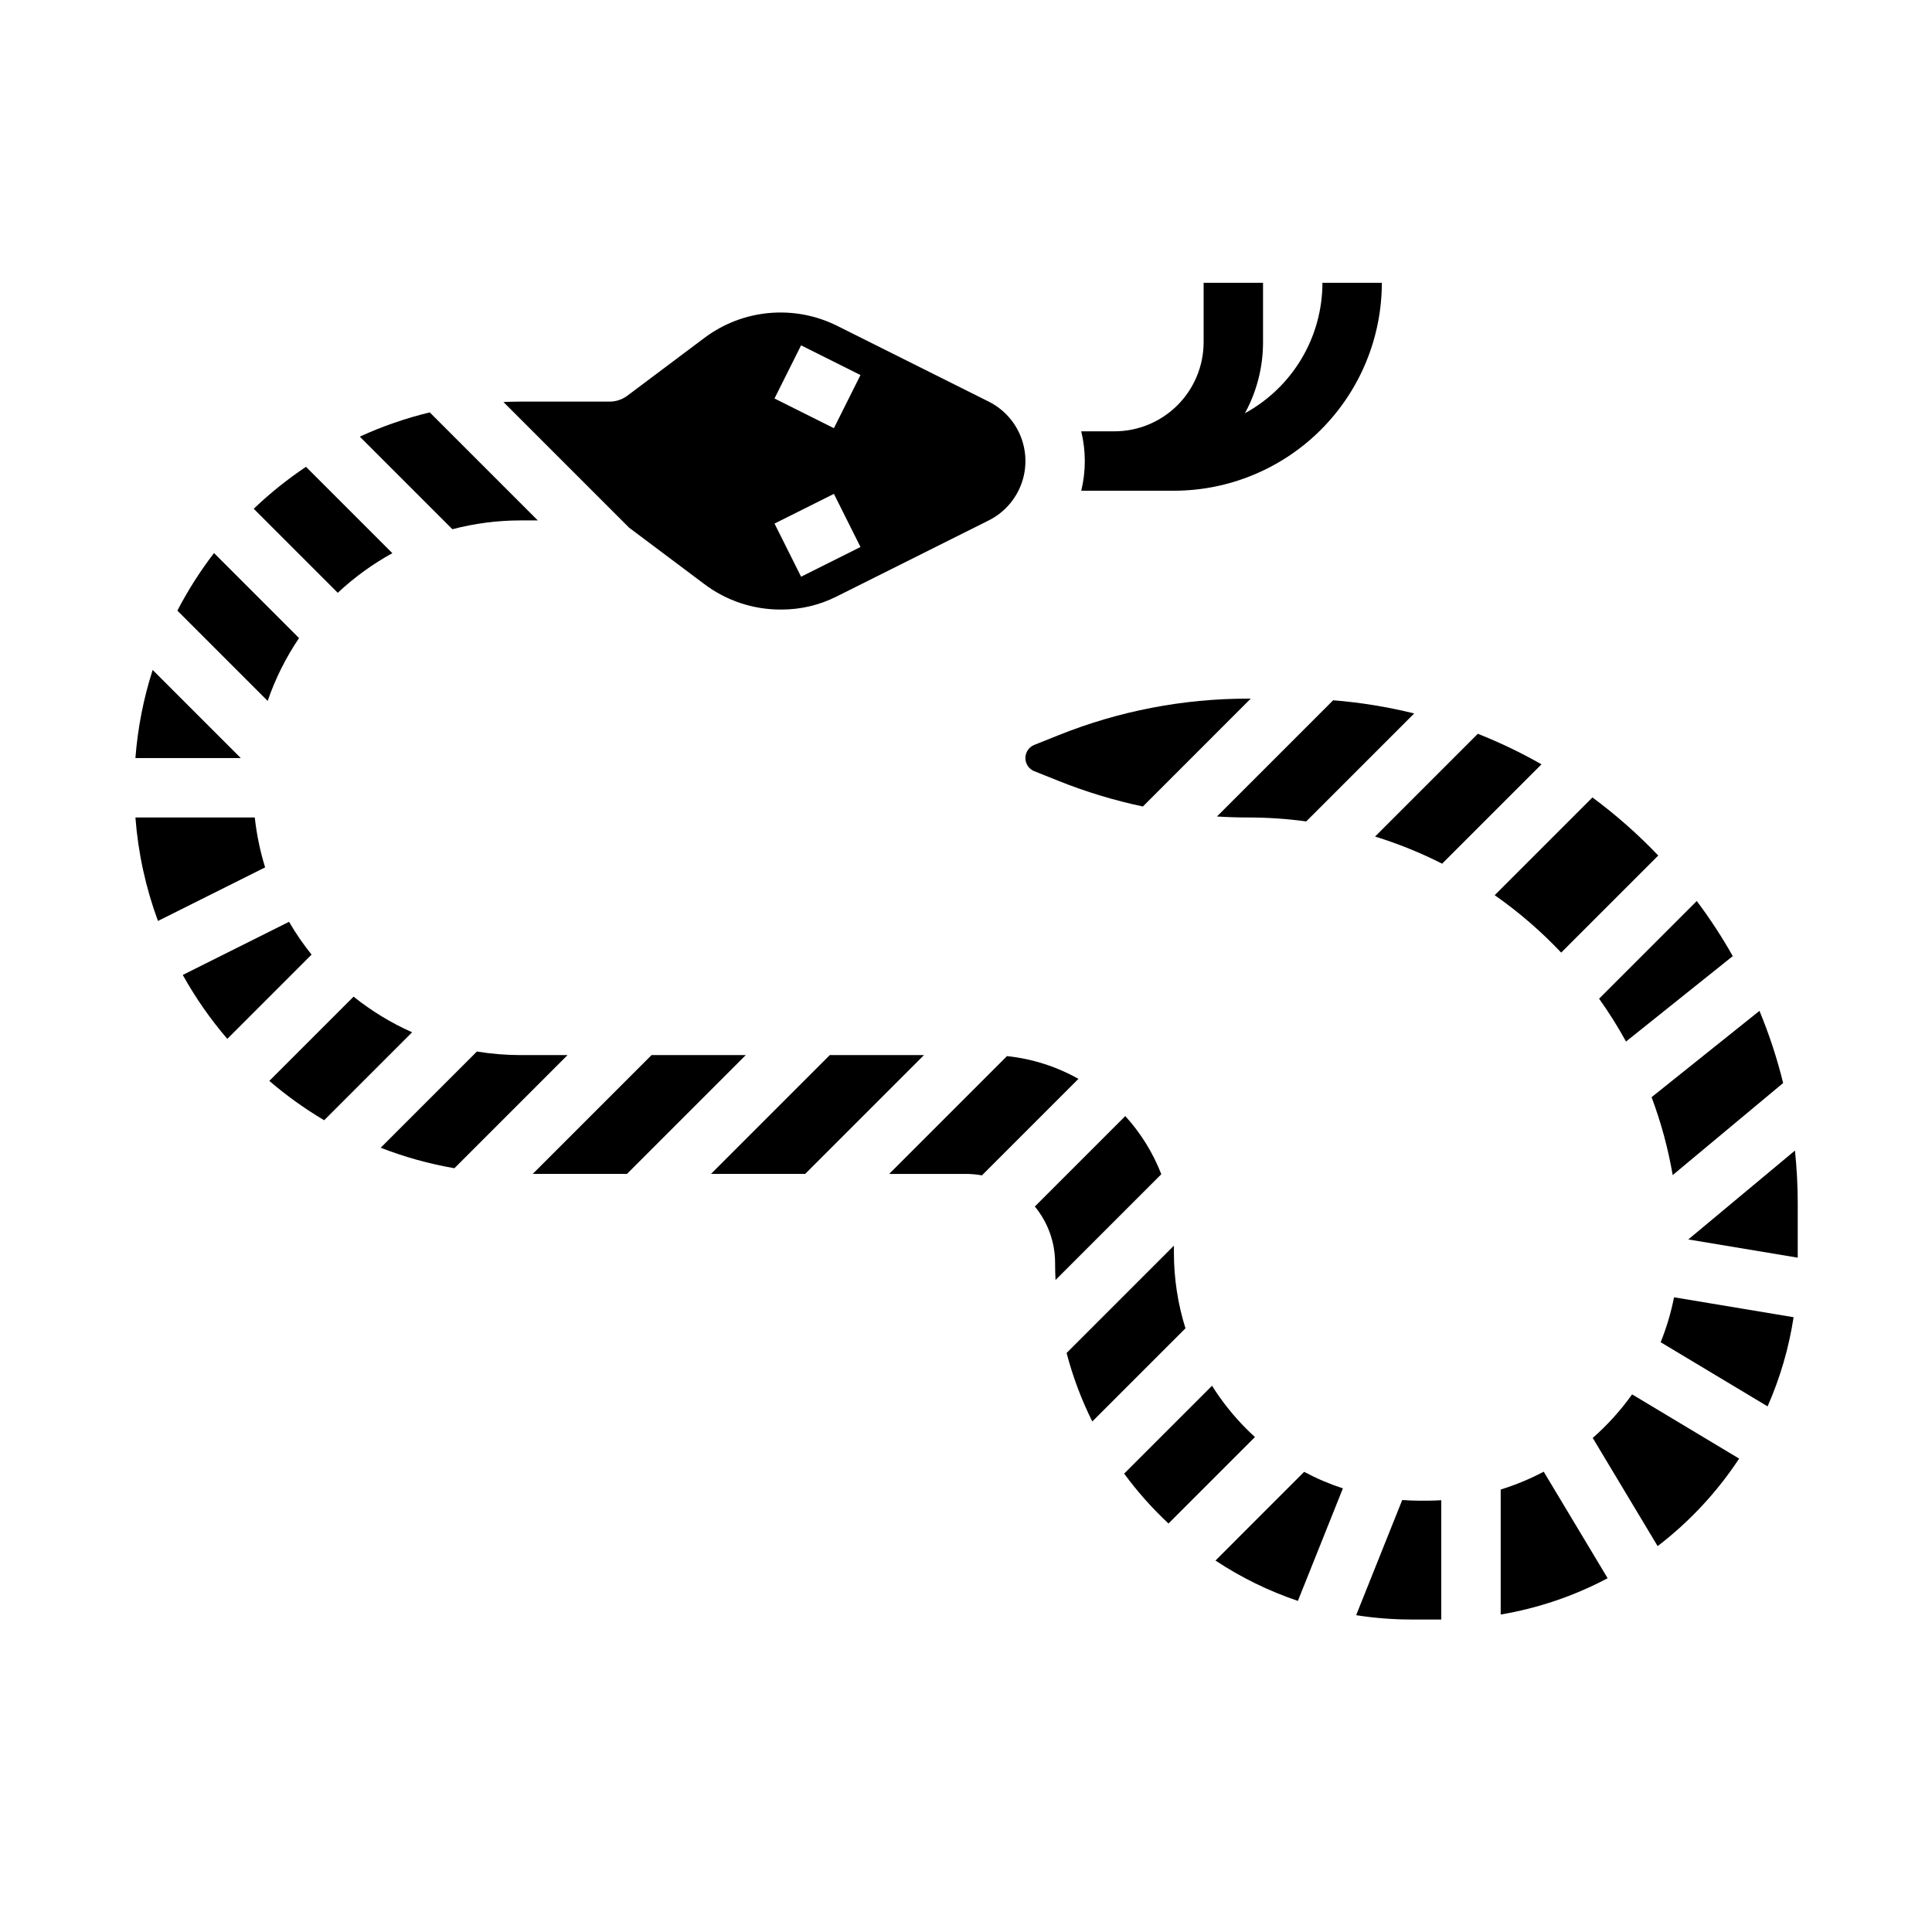 <?xml version="1.0" encoding="UTF-8"?>
<!-- Uploaded to: SVG Repo, www.svgrepo.com, Generator: SVG Repo Mixer Tools -->
<svg fill="#000000" width="800px" height="800px" version="1.1" viewBox="144 144 512 512" xmlns="http://www.w3.org/2000/svg">
 <g>
  <path d="m430.54 274.05h24.559c14.609-0.016 28.617-5.828 38.949-16.16 10.328-10.328 16.141-24.336 16.156-38.945h-15.746c-0.004 7.074-1.914 14.02-5.527 20.098-3.617 6.082-8.801 11.078-15.012 14.465 3.152-5.769 4.805-12.242 4.797-18.816v-15.746h-15.742v15.746c-0.008 6.258-2.5 12.262-6.926 16.691-4.43 4.426-10.43 6.918-16.691 6.922h-8.82c1.262 5.172 1.266 10.574 0.004 15.746z"/>
  <path d="m237.7 408.12-22.332 22.328c4.535 3.891 9.402 7.379 14.543 10.426l23.309-23.309c-5.559-2.465-10.777-5.641-15.52-9.445z"/>
  <path d="m184.46 321.54c-2.434 7.578-3.969 15.414-4.574 23.352h27.926z"/>
  <path d="m281.92 423.61c-3.863-0.004-7.723-0.32-11.535-0.945l-25.5 25.496c6.312 2.461 12.859 4.281 19.535 5.434l29.984-29.984z"/>
  <path d="m220.6 388.29-28.164 14.082c3.356 6.031 7.309 11.707 11.801 16.941l22.332-22.332c-2.203-2.742-4.199-5.648-5.969-8.691z"/>
  <path d="m211.52 360.64h-31.633c0.711 9.375 2.723 18.602 5.973 27.422l28.402-14.199c-1.336-4.309-2.254-8.738-2.742-13.223z"/>
  <path d="m223.25 313.1-22.531-22.531c-3.68 4.789-6.93 9.895-9.711 15.254l23.926 23.926v0.004c2.027-5.894 4.82-11.492 8.316-16.652z"/>
  <path d="m466.5 360.38c2.75 0.168 5.512 0.262 8.285 0.262v-0.004c5.144 0.004 10.285 0.352 15.379 1.043l28.609-28.609c-7.051-1.746-14.234-2.914-21.473-3.492z"/>
  <path d="m574.91 420.02 28.293-22.637v0.004c-2.859-5.074-6.047-9.953-9.543-14.609l-25.883 25.883c2.598 3.644 4.981 7.438 7.133 11.359z"/>
  <path d="m263.82 284.27c5.902-1.562 11.984-2.352 18.094-2.352h4.609l-28.633-28.633c-6.371 1.539-12.582 3.691-18.539 6.426l24.512 24.512z"/>
  <path d="m587.28 455.41 29.273-24.395c-1.605-6.523-3.703-12.918-6.277-19.125l-28.59 22.875c2.512 6.688 4.383 13.602 5.594 20.645z"/>
  <path d="m330.68 298.81c5.824 4.387 12.93 6.75 20.223 6.727h0.301c4.992-0.008 9.914-1.168 14.383-3.398l40.438-20.223c3.918-1.961 6.965-5.312 8.543-9.398s1.574-8.613-0.008-12.699c-1.582-4.086-4.633-7.434-8.551-9.391l-40.129-20.066c-5.582-2.789-11.832-3.969-18.047-3.41-6.215 0.562-12.152 2.84-17.145 6.586l-20.426 15.32c-1.363 1.023-3.019 1.574-4.723 1.574h-23.617c-1.512 0-3.012 0.039-4.508 0.105l33.297 33.297zm25.613-63.289 15.742 7.871-7.043 14.082-15.742-7.871zm8.703 39.359 7.043 14.082-15.742 7.871-7.043-14.082z"/>
  <path d="m418.1 348.38 6.469 2.586h0.004c7.227 2.891 14.688 5.152 22.305 6.762l28.578-28.582h-0.676c-17.199-0.012-34.242 3.269-50.207 9.672l-6.469 2.586h-0.004c-1.426 0.57-2.359 1.953-2.359 3.488 0 1.535 0.934 2.918 2.359 3.488z"/>
  <path d="m247.98 290.6-22.891-22.891c-4.93 3.301-9.559 7.019-13.848 11.121l22.273 22.273c4.363-4.094 9.223-7.625 14.465-10.504z"/>
  <path d="m541.7 538.74v33.125c9.898-1.668 19.469-4.914 28.34-9.621l-16.941-28.23c-3.644 1.926-7.461 3.508-11.398 4.727z"/>
  <path d="m557.73 396.45 25.727-25.727v0.004c-5.363-5.625-11.199-10.777-17.445-15.395l-25.902 25.902c6.375 4.461 12.277 9.559 17.621 15.215z"/>
  <path d="m535.64 338.46-27.234 27.234c6.117 1.891 12.062 4.297 17.773 7.191l26.336-26.332c-5.43-3.09-11.066-5.793-16.875-8.094z"/>
  <path d="m619.68 448.91-28.266 23.555 29.004 4.832v-14.32c0-4.699-0.246-9.395-0.738-14.066z"/>
  <path d="m520.24 541.7c-1.555 0-3.098-0.074-4.637-0.18l-12.211 30.527 0.004-0.004c4.856 0.762 9.766 1.145 14.68 1.145h7.871v-31.613c-1.305 0.074-2.613 0.125-3.938 0.125z"/>
  <path d="m566.09 525.07 17.203 28.668h-0.004c8.445-6.469 15.746-14.309 21.602-23.195l-28.367-17.02c-3.023 4.238-6.523 8.113-10.434 11.547z"/>
  <path d="m584.09 499.7 28.34 17c3.324-7.539 5.644-15.48 6.891-23.625l-31.68-5.281c-0.809 4.07-1.996 8.059-3.551 11.906z"/>
  <path d="m442.21 439.77-23.969 23.969c3.477 4.215 5.379 9.516 5.371 14.98 0 1.508 0.039 3.008 0.109 4.5l28.035-28.035h0.004c-2.207-5.684-5.445-10.91-9.551-15.414z"/>
  <path d="m410.86 423.88-31.219 31.219h20.355c1.414 0.004 2.828 0.133 4.223 0.387l25.578-25.578c-5.836-3.281-12.281-5.332-18.938-6.027z"/>
  <path d="m455.1 475.98v-1.867l-28.441 28.441c1.641 6.269 3.922 12.352 6.812 18.152l24.688-24.688c-2.031-6.484-3.062-13.242-3.059-20.039z"/>
  <path d="m316.67 423.61-31.488 31.488h24.965l31.488-31.488z"/>
  <path d="m363.9 423.61-31.488 31.488h24.969l31.488-31.488z"/>
  <path d="m474.16 522.52c-3.394-3.422-6.398-7.203-8.961-11.281l-23.289 23.285c3.5 4.762 7.43 9.188 11.75 13.219l22.914-22.914c-0.824-0.746-1.625-1.516-2.414-2.309z"/>
  <path d="m466.11 557.56c6.785 4.496 14.129 8.09 21.84 10.695l11.93-29.816c-3.543-1.16-6.981-2.625-10.27-4.383z"/>
 </g>
</svg>